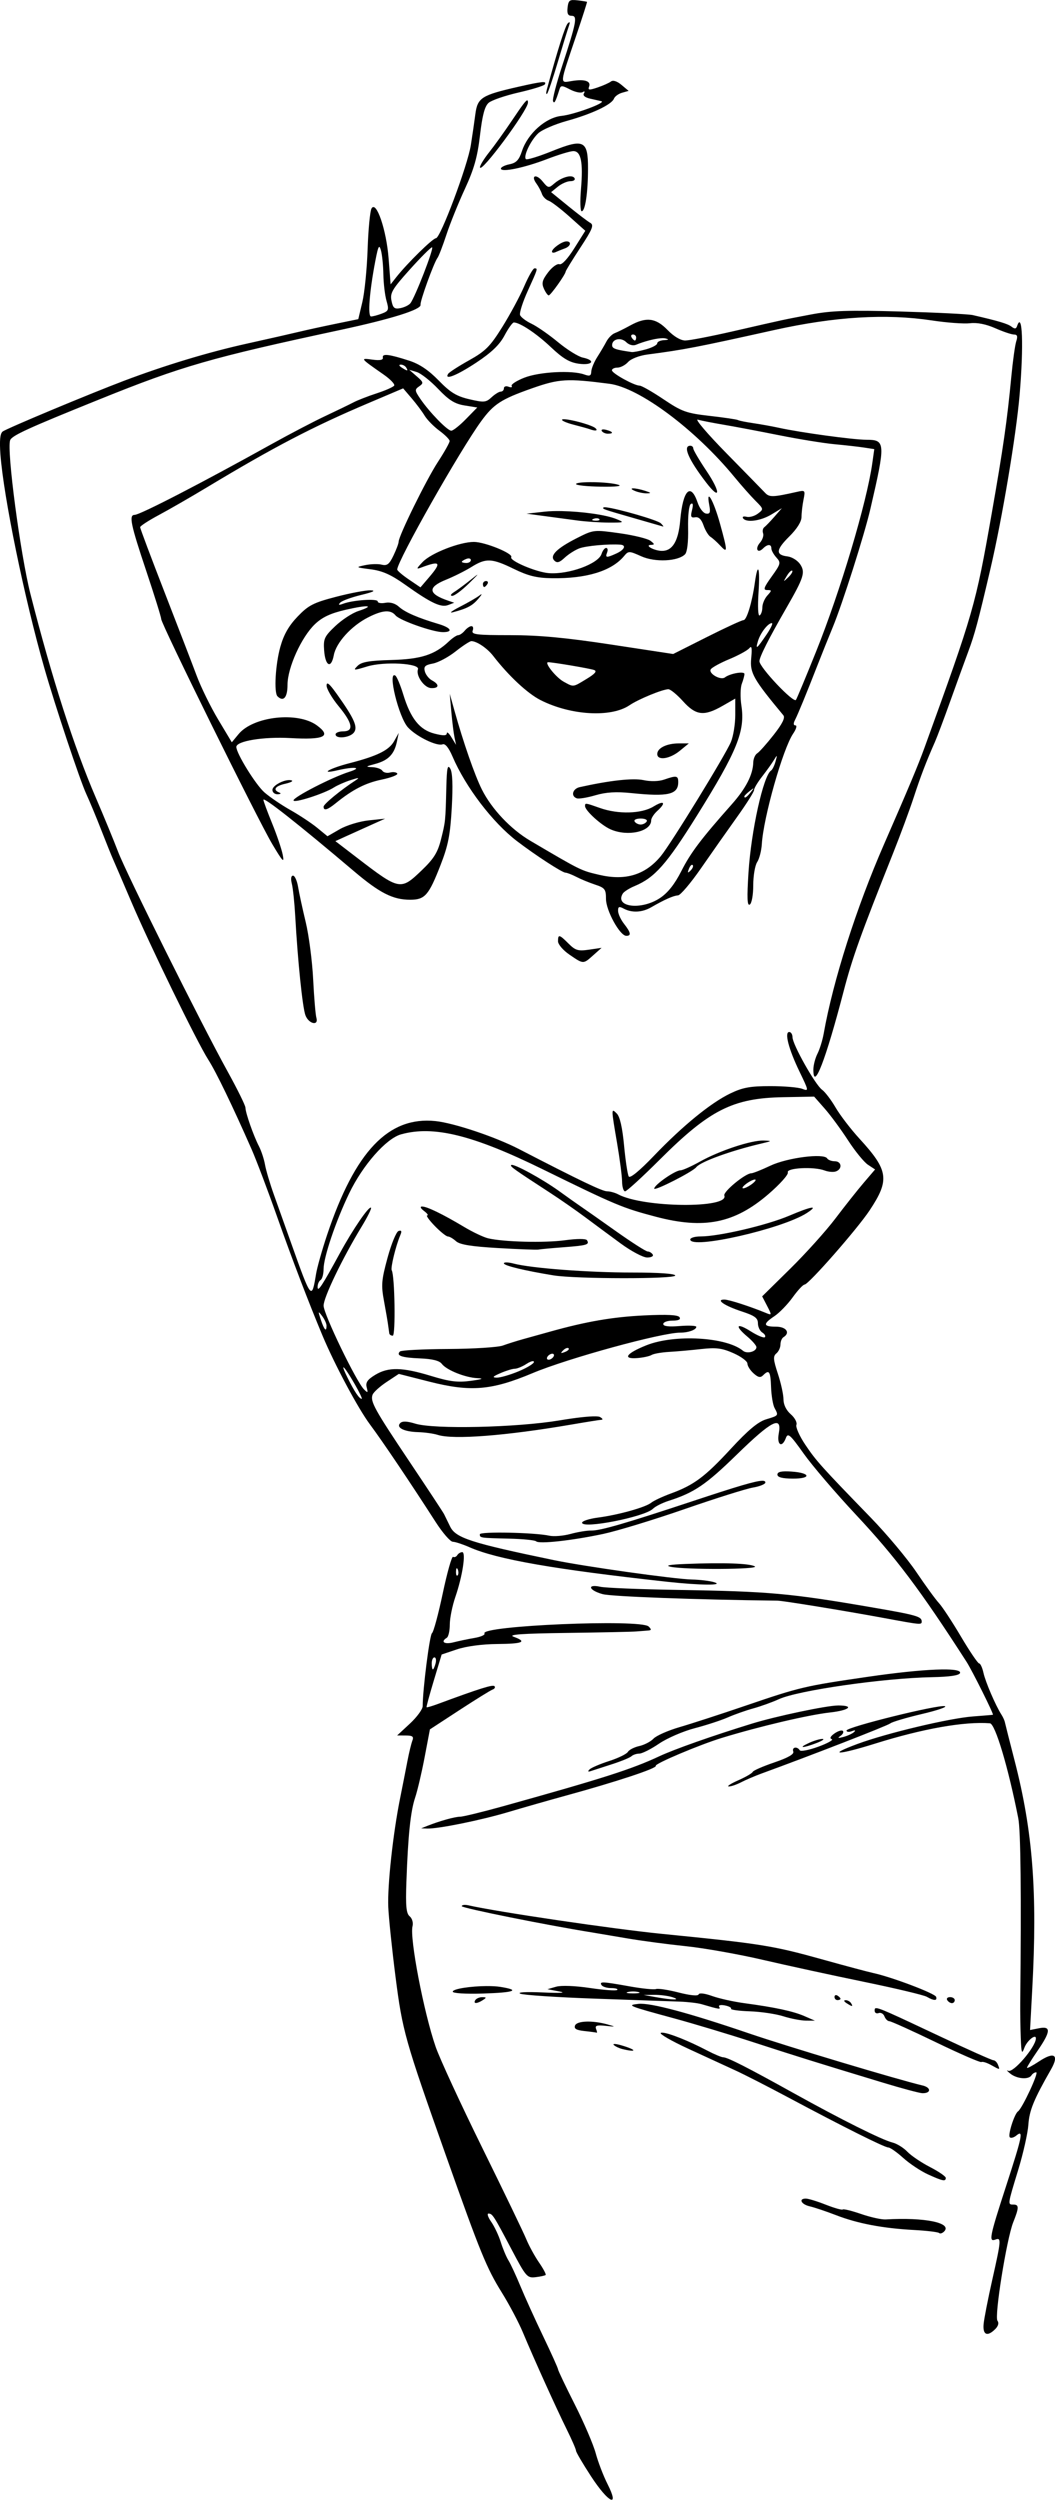<?xml version="1.0" encoding="UTF-8" standalone="no"?>
<!-- Created with Inkscape (http://www.inkscape.org/) -->

<svg
   width="59.43mm"
   height="140.791mm"
   viewBox="0 0 59.43 140.791"
   version="1.1"
   id="svg3245"
   inkscape:version="1.2 (dc2aedaf03, 2022-05-15)"
   sodipodi:docname="Woman in mask.svg"
   xmlns:inkscape="http://www.inkscape.org/namespaces/inkscape"
   xmlns:sodipodi="http://sodipodi.sourceforge.net/DTD/sodipodi-0.dtd"
   xmlns="http://www.w3.org/2000/svg"
   xmlns:svg="http://www.w3.org/2000/svg"
   xmlns:rdf="http://www.w3.org/1999/02/22-rdf-syntax-ns#"
   xmlns:cc="http://creativecommons.org/ns#"
   xmlns:dc="http://purl.org/dc/elements/1.1/">
  <title
     id="title3277">Woman in mask</title>
  <sodipodi:namedview
     id="namedview3247"
     pagecolor="#ffffff"
     bordercolor="#666666"
     borderopacity="1.0"
     inkscape:showpageshadow="2"
     inkscape:pageopacity="0.0"
     inkscape:pagecheckerboard="0"
     inkscape:deskcolor="#d1d1d1"
     inkscape:document-units="mm"
     showgrid="false"
     inkscape:zoom="0.71624579"
     inkscape:cx="647.82231"
     inkscape:cy="236.65061"
     inkscape:window-width="1920"
     inkscape:window-height="991"
     inkscape:window-x="-9"
     inkscape:window-y="-9"
     inkscape:window-maximized="1"
     inkscape:current-layer="layer1" />
  <defs
     id="defs3242" />
  <g
     inkscape:label="Lager 1"
     inkscape:groupmode="layer"
     id="layer1"
     transform="translate(66.384,-145.016)">
    <path
       id="path3231"
       style="fill:#000000;stroke-width:0.169"
       d="m -34.119,145.017 c -0.21,0.011 -0.257,0.116 -0.292,0.423 -0.039,0.341 0.021,0.466 0.225,0.466 0.345,0 0.278,0.352 -0.536,2.838 -0.32,0.976 -0.549,1.86 -0.509,1.966 0.067,0.177 0.143,0.04 0.363,-0.661 0.073,-0.233 0.135,-0.232 0.597,0.007 0.284,0.147 0.602,0.214 0.706,0.149 0.115,-0.071 0.144,-0.042 0.073,0.073 -0.073,0.117 0.064,0.23 0.355,0.295 0.26,0.058 0.543,0.121 0.628,0.142 0.313,0.074 -1.537,0.757 -2.242,0.828 -0.887,0.089 -1.903,0.991 -2.229,1.979 -0.167,0.506 -0.322,0.67 -0.701,0.746 -0.268,0.053 -0.486,0.164 -0.486,0.244 0,0.229 1.321,-0.044 2.602,-0.537 0.64,-0.246 1.305,-0.448 1.478,-0.448 0.434,0 0.559,0.624 0.431,2.136 -0.058,0.688 -0.041,1.251 0.039,1.251 0.2,0 0.355,-1.046 0.357,-2.407 0.003,-1.59 -0.236,-1.702 -2.051,-0.971 -0.741,0.299 -1.393,0.497 -1.448,0.442 -0.158,-0.158 0.27,-1.056 0.692,-1.453 0.21,-0.197 0.936,-0.512 1.613,-0.699 1.409,-0.39 2.527,-0.918 2.655,-1.253 0.048,-0.126 0.255,-0.277 0.458,-0.334 l 0.369,-0.104 -0.403,-0.338 c -0.249,-0.209 -0.476,-0.282 -0.593,-0.191 -0.104,0.081 -0.445,0.233 -0.757,0.338 -0.47,0.159 -0.552,0.151 -0.476,-0.046 0.121,-0.316 -0.245,-0.438 -0.968,-0.32 -0.698,0.113 -0.714,0.278 0.246,-2.562 0.348,-1.028 0.621,-1.882 0.606,-1.896 -0.014,-0.014 -0.254,-0.052 -0.534,-0.085 -0.111,-0.013 -0.199,-0.019 -0.269,-0.015 z m -0.209,1.257 c -0.017,0.008 -0.041,0.026 -0.071,0.055 -0.144,0.139 -0.572,1.491 -1.179,3.725 -0.051,0.186 -0.046,0.296 0.011,0.243 0.057,-0.053 0.328,-0.853 0.603,-1.778 0.275,-0.925 0.554,-1.834 0.621,-2.021 0.041,-0.116 0.058,-0.187 0.049,-0.215 -0.004,-0.014 -0.015,-0.017 -0.033,-0.009 z m -1.556,3.373 c -0.218,0.02 -0.622,0.102 -1.303,0.257 -2.075,0.472 -2.298,0.614 -2.42,1.545 -0.058,0.444 -0.172,1.226 -0.253,1.738 -0.182,1.157 -1.713,5.241 -1.966,5.246 -0.184,0.004 -1.613,1.406 -2.232,2.19 l -0.322,0.409 -0.112,-1.453 c -0.124,-1.619 -0.698,-3.296 -0.964,-2.82 -0.083,0.148 -0.181,1.177 -0.219,2.286 -0.037,1.109 -0.171,2.451 -0.297,2.981 l -0.229,0.965 -1.276,0.262 c -0.702,0.144 -1.619,0.344 -2.038,0.445 -0.419,0.101 -1.752,0.404 -2.963,0.672 -2.171,0.48 -4.624,1.223 -6.943,2.101 -1.963,0.744 -6.589,2.678 -6.813,2.849 -0.144,0.11 -0.183,0.507 -0.126,1.284 0.176,2.394 1.351,8.115 2.476,12.047 0.609,2.13 2.001,6.306 2.36,7.082 0.186,0.402 0.567,1.317 0.845,2.032 0.279,0.715 0.576,1.452 0.66,1.639 0.084,0.186 0.543,1.253 1.019,2.371 1.051,2.469 3.71,7.925 4.35,8.926 0.439,0.686 1.354,2.578 2.439,5.044 0.266,0.605 0.915,2.32 1.441,3.81 0.842,2.384 1.766,4.802 2.555,6.689 0.684,1.633 1.997,4.09 2.67,4.995 0.732,0.984 2.251,3.241 3.706,5.504 0.389,0.605 0.822,1.103 0.962,1.106 0.14,0.003 0.558,0.14 0.93,0.304 1.55,0.687 4.793,1.253 11.178,1.953 1.798,0.197 3.206,0.21 2.625,0.024 -0.233,-0.075 -0.804,-0.145 -1.27,-0.155 -0.982,-0.022 -6.054,-0.735 -7.79,-1.096 -4.654,-0.966 -5.513,-1.244 -5.824,-1.888 -0.133,-0.276 -0.287,-0.59 -0.342,-0.699 -0.055,-0.108 -0.919,-1.42 -1.921,-2.916 -2.007,-2.996 -2.249,-3.434 -2.104,-3.812 0.054,-0.141 0.409,-0.462 0.788,-0.713 l 0.689,-0.456 1.732,0.44 c 2.311,0.586 3.493,0.488 5.797,-0.481 1.988,-0.836 7.288,-2.289 8.326,-2.283 0.45,0.003 0.903,-0.161 0.903,-0.326 0,-0.068 -0.419,-0.088 -0.931,-0.046 -0.622,0.052 -0.931,0.015 -0.931,-0.113 0,-0.105 0.233,-0.191 0.518,-0.191 0.343,0 0.478,-0.065 0.399,-0.192 -0.082,-0.133 -0.692,-0.164 -2,-0.101 -1.759,0.085 -3.245,0.341 -5.267,0.906 -0.466,0.13 -1.152,0.321 -1.524,0.424 -0.373,0.103 -0.896,0.268 -1.163,0.366 -0.267,0.098 -1.652,0.186 -3.078,0.194 -1.426,0.008 -2.648,0.071 -2.717,0.14 -0.234,0.234 0.095,0.348 1.127,0.39 0.697,0.028 1.094,0.127 1.229,0.306 0.267,0.354 1.326,0.778 2.015,0.808 0.382,0.016 0.265,0.063 -0.376,0.149 -0.75,0.101 -1.189,0.046 -2.253,-0.278 -1.617,-0.493 -2.401,-0.507 -3.141,-0.055 -0.437,0.266 -0.546,0.429 -0.474,0.704 0.082,0.312 0.063,0.327 -0.15,0.114 -0.441,-0.441 -2.279,-4.246 -2.279,-4.718 0,-0.468 1.058,-2.665 2.148,-4.459 0.329,-0.541 0.564,-1.017 0.523,-1.058 -0.111,-0.111 -1.016,1.207 -1.747,2.549 -1.016,1.864 -1.261,2.236 -1.262,1.915 -3.5e-4,-0.157 0.075,-0.333 0.168,-0.391 0.093,-0.058 0.169,-0.335 0.169,-0.615 0,-0.664 0.686,-2.697 1.44,-4.263 0.768,-1.596 2.086,-3.094 2.929,-3.328 1.827,-0.507 4.035,0.037 7.969,1.966 4.125,2.023 4.493,2.178 6.373,2.674 2.723,0.719 4.435,0.376 6.349,-1.272 0.645,-0.555 1.137,-1.105 1.092,-1.222 -0.099,-0.257 1.466,-0.34 2.071,-0.11 0.215,0.082 0.505,0.105 0.646,0.051 0.369,-0.142 0.315,-0.57 -0.073,-0.57 -0.181,0 -0.374,-0.073 -0.429,-0.162 -0.187,-0.303 -2.243,-0.039 -3.194,0.41 -0.499,0.236 -0.983,0.429 -1.077,0.429 -0.336,0 -1.601,1.043 -1.521,1.253 0.284,0.74 -4.57,0.688 -5.975,-0.064 -0.178,-0.095 -0.461,-0.173 -0.63,-0.173 -0.27,-5.8e-4 -1.527,-0.604 -4.964,-2.38 -1.328,-0.686 -3.658,-1.467 -4.703,-1.576 -2.647,-0.275 -4.53,1.702 -6.106,6.412 -0.28,0.838 -0.56,1.829 -0.621,2.201 -0.243,1.483 -0.267,1.454 -1.386,-1.693 -0.331,-0.931 -0.779,-2.188 -0.995,-2.794 -0.216,-0.605 -0.439,-1.358 -0.494,-1.671 -0.055,-0.314 -0.209,-0.78 -0.342,-1.038 -0.307,-0.594 -0.757,-1.879 -0.76,-2.171 -0.001,-0.123 -0.452,-1.037 -1.001,-2.032 -1.523,-2.759 -5.706,-11.15 -6.177,-12.392 -0.23,-0.605 -0.795,-1.977 -1.256,-3.048 -1.226,-2.849 -2.468,-6.719 -3.672,-11.438 -0.571,-2.238 -1.35,-8.124 -1.15,-8.68 0.095,-0.264 0.985,-0.671 5.063,-2.316 4.612,-1.861 6.257,-2.334 13.524,-3.894 2.899,-0.622 4.596,-1.155 4.533,-1.424 -0.042,-0.18 0.749,-2.366 0.957,-2.643 0.07,-0.093 0.296,-0.681 0.502,-1.307 0.206,-0.626 0.674,-1.785 1.04,-2.576 0.515,-1.116 0.706,-1.792 0.849,-3.011 0.134,-1.145 0.267,-1.644 0.49,-1.836 0.169,-0.145 0.93,-0.406 1.691,-0.58 0.761,-0.174 1.424,-0.379 1.471,-0.456 0.061,-0.099 0.029,-0.143 -0.19,-0.124 z m -0.792,1.024 c -0.072,-0.026 -0.289,0.269 -0.86,1.119 -0.422,0.629 -1.004,1.439 -1.292,1.801 -0.288,0.362 -0.522,0.743 -0.518,0.846 0.015,0.414 2.703,-3.209 2.703,-3.643 0,-0.071 -0.008,-0.115 -0.032,-0.124 z m 2.475,4.279 c -0.245,-0.027 -0.661,0.137 -0.977,0.415 -0.291,0.256 -0.335,0.247 -0.639,-0.129 -0.362,-0.448 -0.684,-0.339 -0.35,0.118 0.116,0.159 0.255,0.419 0.309,0.579 0.054,0.16 0.223,0.333 0.376,0.386 0.153,0.052 0.681,0.455 1.174,0.895 l 0.895,0.8 -0.619,0.984 c -0.377,0.599 -0.705,0.951 -0.84,0.899 -0.122,-0.047 -0.407,0.158 -0.634,0.455 -0.332,0.436 -0.378,0.614 -0.24,0.921 0.094,0.21 0.216,0.38 0.272,0.38 0.107,-0.001 0.942,-1.174 0.955,-1.341 0.004,-0.053 0.377,-0.66 0.827,-1.348 0.686,-1.047 0.777,-1.274 0.559,-1.396 -0.143,-0.08 -0.698,-0.502 -1.233,-0.938 l -0.973,-0.792 0.382,-0.31 c 0.21,-0.17 0.53,-0.309 0.712,-0.309 0.185,0 0.282,-0.077 0.221,-0.176 -0.033,-0.054 -0.096,-0.085 -0.178,-0.093 z m -0.284,3.662 c -0.251,0.006 -0.804,0.403 -0.805,0.577 0,0.067 0.095,0.079 0.212,0.024 0.116,-0.054 0.345,-0.146 0.508,-0.204 0.34,-0.12 0.401,-0.406 0.085,-0.398 z m -10.558,0.324 c 0.017,-0.019 0.032,-0.017 0.049,0.004 0.022,0.027 0.044,0.087 0.069,0.175 0.066,0.233 0.128,0.843 0.137,1.356 0.009,0.513 0.089,1.183 0.177,1.489 0.145,0.507 0.122,0.572 -0.265,0.719 -0.234,0.089 -0.506,0.161 -0.605,0.161 -0.199,0 -0.091,-1.405 0.241,-3.133 0.091,-0.476 0.148,-0.715 0.198,-0.771 z m 2.996,0.009 c 0.138,0 -0.962,2.838 -1.223,3.156 -0.087,0.106 -0.339,0.227 -0.56,0.27 -0.335,0.064 -0.419,-0.006 -0.501,-0.419 -0.087,-0.434 0.042,-0.653 1.028,-1.751 0.62,-0.69 1.186,-1.256 1.256,-1.256 z m 5.77,1.185 c -0.078,0 -0.338,0.456 -0.579,1.013 -0.24,0.557 -0.795,1.587 -1.232,2.288 -0.685,1.099 -0.945,1.36 -1.875,1.88 -0.594,0.332 -1.123,0.674 -1.176,0.76 -0.236,0.382 0.494,0.09 1.592,-0.637 0.855,-0.567 1.306,-1 1.584,-1.524 0.214,-0.403 0.449,-0.732 0.524,-0.732 0.341,0 1.277,0.623 2.088,1.391 0.677,0.64 1.052,0.862 1.576,0.933 0.776,0.104 0.965,-0.19 0.222,-0.346 -0.256,-0.054 -0.884,-0.445 -1.396,-0.869 -0.512,-0.424 -1.183,-0.89 -1.492,-1.037 -0.309,-0.146 -0.599,-0.366 -0.646,-0.488 -0.047,-0.122 0.148,-0.736 0.434,-1.365 0.577,-1.272 0.575,-1.267 0.377,-1.267 z m 18.748,2.392 c -0.524,-0.005 -0.956,-0.002 -1.332,0.01 -0.751,0.025 -1.278,0.089 -1.866,0.201 -1.627,0.31 -1.362,0.253 -4.372,0.943 -1.241,0.284 -2.447,0.517 -2.681,0.517 -0.264,0 -0.645,-0.225 -1.001,-0.593 -0.665,-0.685 -1.2,-0.749 -2.105,-0.251 -0.326,0.179 -0.717,0.373 -0.868,0.43 -0.152,0.057 -0.362,0.269 -0.468,0.47 -0.105,0.202 -0.338,0.595 -0.516,0.874 -0.178,0.279 -0.33,0.647 -0.337,0.816 -0.01,0.246 -0.089,0.28 -0.393,0.169 -0.691,-0.251 -2.543,-0.152 -3.383,0.181 -0.44,0.174 -0.761,0.382 -0.711,0.463 0.05,0.08 -0.028,0.1 -0.173,0.045 -0.145,-0.056 -0.263,-0.016 -0.263,0.087 0,0.103 -0.079,0.188 -0.176,0.188 -0.097,0 -0.331,0.144 -0.52,0.32 -0.313,0.292 -0.425,0.302 -1.249,0.11 -0.726,-0.169 -1.068,-0.377 -1.73,-1.057 -0.569,-0.584 -1.085,-0.931 -1.665,-1.117 -1.14,-0.367 -1.525,-0.412 -1.479,-0.173 0.026,0.137 -0.16,0.174 -0.593,0.115 -0.702,-0.095 -0.698,-0.09 0.635,0.84 0.377,0.263 0.646,0.543 0.597,0.622 -0.049,0.079 -0.488,0.274 -0.976,0.433 -0.488,0.159 -1.078,0.388 -1.311,0.51 -0.233,0.122 -0.957,0.472 -1.609,0.779 -0.652,0.307 -2.023,1.025 -3.048,1.595 -3.896,2.167 -7.377,3.965 -7.677,3.965 -0.335,0 -0.227,0.528 0.649,3.144 0.465,1.391 0.846,2.615 0.846,2.72 0.001,0.285 5.441,11.306 6.257,12.678 0.596,1.002 0.688,1.095 0.59,0.602 -0.063,-0.321 -0.334,-1.122 -0.602,-1.778 -0.268,-0.657 -0.487,-1.25 -0.487,-1.318 -8.7e-4,-0.186 1.964,1.363 5.107,4.026 1.447,1.226 2.189,1.602 3.158,1.602 0.834,0 1.047,-0.243 1.712,-1.948 0.433,-1.11 0.547,-1.693 0.634,-3.231 0.07,-1.255 0.043,-1.984 -0.083,-2.201 -0.151,-0.261 -0.195,-0.058 -0.223,1.03 -0.049,1.957 -0.048,1.945 -0.302,2.954 -0.185,0.736 -0.403,1.086 -1.08,1.735 -1.198,1.149 -1.249,1.139 -3.657,-0.71 l -1.212,-0.93 0.64,-0.291 c 0.352,-0.16 0.982,-0.445 1.401,-0.633 l 0.762,-0.342 -0.931,0.098 c -0.512,0.054 -1.243,0.277 -1.624,0.496 l -0.692,0.398 -0.578,-0.475 c -0.318,-0.261 -0.997,-0.711 -1.509,-1 -0.512,-0.289 -1.173,-0.738 -1.468,-0.998 -0.494,-0.435 -1.58,-2.193 -1.58,-2.558 0,-0.334 1.538,-0.585 3.049,-0.499 1.902,0.108 2.329,-0.094 1.494,-0.711 -1.076,-0.795 -3.588,-0.518 -4.417,0.488 l -0.381,0.461 -0.768,-1.282 c -0.422,-0.705 -0.968,-1.816 -1.211,-2.468 -0.244,-0.652 -1.06,-2.772 -1.814,-4.713 -0.754,-1.94 -1.371,-3.584 -1.371,-3.651 0,-0.067 0.476,-0.377 1.058,-0.688 0.582,-0.311 1.804,-1.015 2.716,-1.564 3.74,-2.253 5.95,-3.406 9.055,-4.724 l 1.987,-0.844 0.476,0.557 c 0.262,0.306 0.592,0.747 0.733,0.98 0.141,0.233 0.515,0.614 0.831,0.847 0.316,0.233 0.576,0.494 0.579,0.581 0.003,0.087 -0.296,0.62 -0.665,1.185 -0.657,1.009 -2.209,4.164 -2.209,4.491 0,0.091 -0.13,0.44 -0.29,0.774 -0.234,0.491 -0.361,0.59 -0.661,0.515 -0.204,-0.051 -0.626,-0.039 -0.938,0.027 -0.549,0.116 -0.539,0.124 0.316,0.234 0.664,0.086 1.147,0.302 1.947,0.871 1.454,1.034 2.011,1.297 2.419,1.141 l 0.339,-0.129 -0.339,-0.115 c -1.136,-0.386 -1.177,-0.756 -0.13,-1.179 0.444,-0.179 1.091,-0.503 1.439,-0.72 0.822,-0.512 1.147,-0.496 2.396,0.112 0.805,0.392 1.283,0.509 2.137,0.521 1.95,0.029 3.363,-0.405 4.065,-1.248 0.246,-0.295 0.281,-0.295 0.974,0.015 0.772,0.346 2.06,0.287 2.459,-0.113 0.124,-0.124 0.19,-0.683 0.174,-1.463 -0.015,-0.739 0.049,-1.309 0.155,-1.375 0.12,-0.074 0.142,0.041 0.066,0.346 -0.094,0.374 -0.062,0.448 0.179,0.406 0.197,-0.034 0.351,0.116 0.469,0.457 0.096,0.279 0.273,0.569 0.392,0.644 0.119,0.075 0.368,0.299 0.552,0.498 0.42,0.451 0.419,0.337 -0.013,-1.23 -0.362,-1.313 -0.799,-2.077 -0.611,-1.071 0.081,0.432 0.046,0.526 -0.179,0.493 -0.153,-0.022 -0.365,-0.296 -0.47,-0.609 -0.394,-1.169 -0.835,-0.722 -0.985,0.996 -0.102,1.165 -0.434,1.719 -1.029,1.715 -0.438,-0.003 -1.018,-0.326 -0.609,-0.339 0.207,-0.007 0.2,-0.049 -0.039,-0.23 -0.161,-0.122 -0.947,-0.314 -1.746,-0.426 -1.44,-0.201 -1.461,-0.199 -2.385,0.269 -1.145,0.58 -1.561,0.993 -1.281,1.273 0.15,0.15 0.288,0.111 0.58,-0.162 0.211,-0.197 0.582,-0.434 0.824,-0.526 0.379,-0.143 1.637,-0.258 2.311,-0.21 0.354,0.025 0.237,0.288 -0.22,0.496 -0.563,0.257 -0.641,0.248 -0.523,-0.057 0.054,-0.14 0.029,-0.254 -0.055,-0.254 -0.084,0 -0.2,0.151 -0.259,0.336 -0.177,0.559 -1.841,1.167 -2.964,1.084 -0.71,-0.052 -2.245,-0.704 -2.123,-0.902 0.124,-0.201 -1.484,-0.857 -2.103,-0.857 -0.8,0 -2.406,0.627 -2.883,1.125 -0.366,0.383 -0.378,0.428 -0.087,0.318 1.083,-0.406 1.168,-0.297 0.438,0.556 l -0.479,0.56 -0.657,-0.446 c -0.361,-0.245 -0.655,-0.497 -0.653,-0.56 0.017,-0.506 3.541,-6.726 4.738,-8.363 0.699,-0.956 1.123,-1.23 2.844,-1.837 1.539,-0.543 1.981,-0.569 4.37,-0.26 1.686,0.218 4.833,2.563 7.042,5.249 0.391,0.475 0.924,1.077 1.185,1.338 0.468,0.468 0.47,0.477 0.136,0.728 -0.186,0.139 -0.472,0.219 -0.635,0.177 -0.163,-0.042 -0.254,-0.008 -0.202,0.076 0.166,0.269 0.987,0.164 1.599,-0.205 l 0.593,-0.358 -0.423,0.484 c -0.233,0.266 -0.49,0.533 -0.571,0.593 -0.081,0.06 -0.11,0.213 -0.065,0.34 0.046,0.127 -0.033,0.365 -0.176,0.529 -0.294,0.337 -0.138,0.634 0.171,0.326 0.256,-0.256 0.471,-0.257 0.471,-0.002 0,0.109 0.127,0.338 0.282,0.51 0.265,0.293 0.249,0.356 -0.265,1.072 -0.445,0.62 -0.492,0.761 -0.255,0.761 0.271,0 0.271,0.021 0.01,0.31 -0.154,0.17 -0.28,0.47 -0.28,0.667 0,0.197 -0.069,0.401 -0.153,0.453 -0.089,0.055 -0.115,-0.486 -0.062,-1.302 0.093,-1.418 -0.038,-1.759 -0.208,-0.541 -0.154,1.105 -0.457,2.107 -0.638,2.107 -0.094,0 -1.024,0.429 -2.067,0.954 l -1.895,0.954 -3.486,-0.531 c -2.559,-0.39 -4.074,-0.531 -5.696,-0.531 -1.895,0 -2.196,-0.036 -2.113,-0.254 0.054,-0.14 0.022,-0.254 -0.069,-0.254 -0.092,0 -0.261,0.114 -0.377,0.254 -0.116,0.14 -0.281,0.254 -0.367,0.254 -0.086,0 -0.324,0.159 -0.529,0.353 -0.797,0.754 -1.56,1 -3.243,1.046 -1.244,0.034 -1.677,0.11 -1.898,0.33 -0.268,0.268 -0.234,0.27 0.547,0.033 0.954,-0.29 2.977,-0.176 2.854,0.16 -0.129,0.353 0.348,1.04 0.735,1.059 0.459,0.023 0.489,-0.201 0.058,-0.431 -0.175,-0.093 -0.357,-0.323 -0.406,-0.51 -0.072,-0.275 0.014,-0.359 0.455,-0.441 0.299,-0.056 0.874,-0.363 1.277,-0.682 0.403,-0.319 0.803,-0.58 0.889,-0.58 0.305,0 0.894,0.399 1.229,0.831 0.871,1.126 1.933,2.117 2.669,2.49 1.702,0.863 3.97,0.994 5.01,0.29 0.508,-0.344 1.864,-0.902 2.191,-0.902 0.117,-7e-5 0.488,0.304 0.824,0.677 0.726,0.804 1.181,0.858 2.223,0.262 l 0.72,-0.412 v 0.927 c 0,0.51 -0.11,1.191 -0.245,1.515 -0.309,0.74 -3.385,5.748 -3.948,6.429 -0.879,1.062 -1.993,1.401 -3.469,1.055 -1.046,-0.246 -1.012,-0.229 -3.887,-1.921 -1.095,-0.645 -2.177,-1.789 -2.725,-2.886 -0.405,-0.809 -1.043,-2.646 -1.55,-4.46 l -0.26,-0.931 0.089,1.009 c 0.049,0.555 0.129,1.202 0.178,1.439 l 0.089,0.43 -0.258,-0.423 c -0.142,-0.233 -0.261,-0.336 -0.264,-0.229 -0.004,0.142 -0.189,0.147 -0.692,0.019 -0.837,-0.212 -1.347,-0.852 -1.759,-2.202 -0.163,-0.535 -0.365,-1.016 -0.45,-1.068 -0.451,-0.279 0.194,2.354 0.715,2.921 0.471,0.512 1.626,1.075 1.95,0.951 0.146,-0.056 0.344,0.189 0.559,0.689 0.738,1.722 2.255,3.711 3.63,4.763 1.032,0.789 2.542,1.771 2.729,1.776 0.093,0.002 0.371,0.11 0.619,0.239 0.247,0.129 0.723,0.325 1.058,0.436 0.548,0.181 0.609,0.262 0.609,0.805 0,0.655 0.782,2.078 1.143,2.078 0.294,4.3e-4 0.259,-0.183 -0.127,-0.677 -0.182,-0.233 -0.333,-0.559 -0.335,-0.726 -0.003,-0.247 0.056,-0.27 0.323,-0.127 0.454,0.243 1.034,0.215 1.535,-0.074 0.763,-0.44 1.266,-0.663 1.516,-0.673 0.136,-0.005 0.721,-0.695 1.301,-1.533 0.58,-0.838 1.491,-2.133 2.024,-2.878 0.534,-0.745 0.966,-1.431 0.962,-1.524 -0.004,-0.093 0.2,-0.436 0.455,-0.762 0.254,-0.326 0.554,-0.745 0.666,-0.931 0.187,-0.311 0.195,-0.304 0.088,0.085 -0.064,0.233 -0.177,0.463 -0.252,0.511 -0.433,0.281 -1.124,3.402 -1.272,5.746 -0.091,1.434 -0.072,1.892 0.073,1.802 0.11,-0.068 0.195,-0.541 0.195,-1.089 0,-0.533 0.1,-1.119 0.221,-1.302 0.122,-0.184 0.239,-0.639 0.262,-1.011 0.092,-1.511 1.187,-5.371 1.764,-6.223 0.174,-0.256 0.234,-0.466 0.133,-0.466 -0.118,0 -0.129,-0.104 -0.031,-0.297 0.172,-0.336 0.64,-1.476 1.27,-3.09 0.236,-0.605 0.626,-1.576 0.866,-2.156 0.542,-1.311 1.777,-5.195 2.114,-6.649 0.863,-3.726 0.853,-3.895 -0.223,-3.895 -0.741,0 -3.705,-0.405 -4.937,-0.675 -0.373,-0.082 -1.018,-0.198 -1.436,-0.259 -0.417,-0.061 -0.807,-0.14 -0.866,-0.176 -0.059,-0.036 -0.768,-0.141 -1.576,-0.233 -1.33,-0.151 -1.576,-0.239 -2.614,-0.936 -0.63,-0.423 -1.235,-0.769 -1.344,-0.769 -0.308,0 -1.563,-0.694 -1.563,-0.864 0,-0.084 0.141,-0.152 0.313,-0.152 0.172,0 0.441,-0.142 0.598,-0.316 0.163,-0.18 0.63,-0.361 1.085,-0.421 2.073,-0.271 2.752,-0.402 7.149,-1.379 3.409,-0.757 6.287,-0.932 8.89,-0.539 0.838,0.127 1.801,0.197 2.14,0.156 0.397,-0.048 0.901,0.052 1.419,0.281 0.441,0.195 0.916,0.355 1.055,0.355 0.186,0 0.219,0.1 0.127,0.381 -0.069,0.21 -0.194,1.105 -0.278,1.99 -0.234,2.466 -0.457,4.02 -1.104,7.704 -0.915,5.203 -1.011,5.537 -3.792,13.208 -0.352,0.972 -0.911,2.304 -2.272,5.419 -1.563,3.579 -2.873,7.687 -3.401,10.668 -0.066,0.373 -0.224,0.883 -0.351,1.134 -0.127,0.251 -0.231,0.652 -0.231,0.889 l -5.16e-4,-5.1e-4 c 0,1.268 0.691,-0.514 1.702,-4.394 0.496,-1.903 0.949,-3.167 2.791,-7.79 0.408,-1.024 0.929,-2.434 1.158,-3.133 0.395,-1.207 0.696,-1.994 1.199,-3.133 0.123,-0.279 0.511,-1.308 0.86,-2.286 0.349,-0.978 0.806,-2.235 1.014,-2.794 0.368,-0.989 0.553,-1.677 1.249,-4.657 0.668,-2.859 1.454,-7.546 1.647,-9.822 0.235,-2.767 0.158,-4.761 -0.147,-3.852 -0.053,0.156 -0.134,0.163 -0.31,0.026 -0.212,-0.164 -0.733,-0.32 -2.186,-0.653 -0.233,-0.053 -2.062,-0.144 -4.064,-0.201 -0.743,-0.021 -1.359,-0.035 -1.883,-0.04 z m -13.198,1.333 c 0.099,0 0.179,0.076 0.179,0.17 0,0.093 -0.033,0.17 -0.074,0.17 -0.041,0 -0.122,-0.076 -0.179,-0.17 -0.058,-0.093 -0.024,-0.17 0.074,-0.17 z m 1.556,0.213 c 0.119,-0.01 0.218,-0.007 0.284,0.01 0.204,0.054 0.177,0.082 -0.094,0.096 -0.21,0.011 -0.381,0.092 -0.381,0.181 0,0.089 -0.286,0.24 -0.635,0.337 -0.349,0.097 -0.711,0.165 -0.804,0.152 -0.926,-0.134 -1.101,-0.195 -1.101,-0.39 0,-0.352 0.505,-0.457 0.796,-0.166 0.15,0.15 0.381,0.215 0.538,0.15 0.485,-0.199 1.038,-0.341 1.397,-0.371 z m -14.637,1.483 c 0.111,-0.001 0.249,0.074 0.306,0.167 0.13,0.21 0.071,0.21 -0.254,0 -0.153,-0.099 -0.173,-0.165 -0.052,-0.167 z m 0.476,0.291 0.423,0.127 c 0.233,0.07 0.775,0.497 1.204,0.948 0.61,0.641 0.937,0.846 1.493,0.935 l 0.713,0.114 -0.639,0.654 c -0.351,0.36 -0.722,0.654 -0.824,0.654 -0.216,0 -1.23,-1.042 -1.739,-1.787 -0.326,-0.478 -0.331,-0.531 -0.069,-0.713 0.258,-0.179 0.246,-0.23 -0.14,-0.564 z m 8.718,2.784 c -0.053,-1.5e-4 -0.09,0.006 -0.104,0.021 -0.053,0.053 0.235,0.183 0.64,0.287 0.405,0.104 0.813,0.217 0.906,0.252 0.329,0.121 0.495,0.093 0.33,-0.055 -0.171,-0.154 -1.075,-0.414 -1.566,-0.485 -0.082,-0.012 -0.152,-0.018 -0.206,-0.019 z m 7.538,0.026 c 0.186,0.053 0.834,0.18 1.439,0.282 0.605,0.102 2.015,0.369 3.133,0.593 1.118,0.224 2.527,0.452 3.133,0.508 0.605,0.056 1.356,0.141 1.669,0.189 l 0.568,0.087 -0.112,0.794 c -0.316,2.234 -1.802,7.213 -3.169,10.614 -0.561,1.397 -1.07,2.619 -1.131,2.715 -0.13,0.206 -2.058,-1.834 -2.058,-2.178 0,-0.237 0.527,-1.279 1.513,-2.992 0.989,-1.719 1.082,-2.009 0.787,-2.46 -0.143,-0.218 -0.465,-0.42 -0.716,-0.45 -0.685,-0.081 -0.658,-0.374 0.101,-1.126 0.431,-0.427 0.686,-0.834 0.686,-1.095 0,-0.229 0.05,-0.665 0.111,-0.969 0.108,-0.54 0.099,-0.551 -0.381,-0.443 -1.34,0.301 -1.538,0.308 -1.775,0.058 -0.133,-0.14 -1.117,-1.147 -2.188,-2.239 -1.071,-1.091 -1.795,-1.941 -1.609,-1.889 z m -5.376,0.555 c -0.044,0.012 -0.059,0.04 -0.033,0.083 0.052,0.084 0.205,0.153 0.339,0.153 0.35,0 0.3,-0.115 -0.095,-0.219 -0.093,-0.024 -0.167,-0.029 -0.211,-0.018 z m 4.953,0.913 c -0.437,0 -0.102,0.777 0.896,2.075 0.807,1.05 0.823,0.548 0.02,-0.65 -0.411,-0.612 -0.747,-1.184 -0.747,-1.27 0,-0.086 -0.076,-0.156 -0.169,-0.156 z m -5.459,2.053 c -0.523,-0.008 -0.976,0.025 -0.976,0.106 1.3e-4,0.07 0.629,0.136 1.397,0.146 0.873,0.012 1.238,-0.029 0.973,-0.11 -0.279,-0.085 -0.872,-0.135 -1.395,-0.143 z m 2.244,0.348 c -0.13,0 -0.133,0.047 0.083,0.14 0.186,0.08 0.491,0.144 0.677,0.141 0.272,-0.004 0.256,-0.032 -0.084,-0.141 -0.289,-0.093 -0.546,-0.14 -0.675,-0.14 z m -1.507,1.07 c -0.091,-0.011 -0.15,-0.01 -0.165,0.005 -0.084,0.084 -0.052,0.095 1.839,0.639 0.792,0.228 1.474,0.424 1.516,0.436 0.042,0.012 -0.014,-0.069 -0.125,-0.18 -0.187,-0.187 -2.427,-0.825 -3.065,-0.9 z m -2.496,0.21 c -0.37,-0.008 -0.714,0.002 -0.994,0.033 l -1.016,0.113 1.016,0.135 c 0.559,0.074 1.397,0.186 1.863,0.25 0.466,0.063 1.259,0.115 1.762,0.117 0.877,0.002 0.895,-0.007 0.417,-0.202 -0.585,-0.239 -1.937,-0.422 -3.048,-0.445 z m 1.955,0.404 c 0.059,0.002 0.11,0.018 0.138,0.046 v 5.2e-4 c 0.056,0.056 -0.044,0.096 -0.223,0.089 -0.197,-0.008 -0.237,-0.048 -0.102,-0.102 0.061,-0.025 0.128,-0.035 0.187,-0.033 z m -7.172,2.268 c 0.046,0.012 0.074,0.042 0.074,0.087 v 5.1e-4 c 0,0.09 -0.114,0.164 -0.254,0.164 -0.14,0 -0.254,-0.03 -0.254,-0.067 0,-0.037 0.115,-0.11 0.254,-0.164 0.07,-0.027 0.133,-0.033 0.179,-0.021 z m 18.128,0.684 c 0.021,-0.009 0.038,-0.009 0.049,0.002 0.045,0.045 -0.056,0.212 -0.224,0.373 -0.292,0.279 -0.295,0.276 -0.081,-0.081 0.092,-0.154 0.193,-0.266 0.256,-0.294 z m -17.687,0.234 c 0.015,-0.03 -0.115,0.07 -0.382,0.284 -0.335,0.268 -0.754,0.578 -0.932,0.689 -0.186,0.117 -0.23,0.206 -0.104,0.212 0.12,0.005 0.539,-0.305 0.931,-0.689 0.312,-0.306 0.472,-0.466 0.486,-0.496 z m 0.491,0.349 c -0.099,0 -0.179,0.076 -0.179,0.169 0,0.093 0.033,0.169 0.074,0.169 0.041,0 0.122,-0.076 0.179,-0.169 0.058,-0.093 0.024,-0.169 -0.074,-0.169 z m -6.506,0.522 c -0.266,-0.008 -1.143,0.157 -1.947,0.367 -1.275,0.332 -1.553,0.475 -2.163,1.111 -0.496,0.516 -0.781,1.015 -0.974,1.705 -0.277,0.985 -0.368,2.579 -0.161,2.787 0.334,0.334 0.565,0.071 0.565,-0.645 0,-0.964 0.784,-2.694 1.549,-3.421 0.415,-0.394 0.881,-0.611 1.735,-0.808 1.272,-0.293 1.678,-0.248 0.696,0.076 -0.338,0.111 -0.919,0.493 -1.292,0.847 -0.613,0.583 -0.673,0.714 -0.625,1.367 0.065,0.891 0.397,1.054 0.545,0.268 0.132,-0.705 0.983,-1.644 1.929,-2.126 0.818,-0.417 1.27,-0.45 1.549,-0.114 0.235,0.284 2.101,0.943 2.668,0.943 0.597,0 0.465,-0.246 -0.244,-0.458 -1.176,-0.35 -1.889,-0.66 -2.231,-0.969 -0.215,-0.194 -0.498,-0.277 -0.769,-0.225 -0.236,0.045 -0.429,0.01 -0.429,-0.078 0,-0.172 -1.388,-0.08 -1.947,0.13 -0.245,0.092 -0.291,0.074 -0.166,-0.062 0.095,-0.104 0.629,-0.299 1.185,-0.434 0.672,-0.163 0.85,-0.25 0.528,-0.259 z m 6.247,0.239 c 0.01,-0.031 -0.028,-0.014 -0.116,0.054 -0.154,0.119 -0.65,0.405 -1.101,0.636 -0.451,0.231 -0.63,0.37 -0.397,0.309 0.809,-0.212 1.102,-0.368 1.439,-0.763 0.106,-0.125 0.165,-0.203 0.175,-0.235 z m 16.357,1.609 c 0.076,0 -0.055,0.284 -0.29,0.631 -0.563,0.829 -0.645,0.893 -0.494,0.385 0.137,-0.462 0.565,-1.016 0.784,-1.016 z m -1.19,1.349 c 0.064,-0.002 0.069,0.192 0.026,0.642 -0.078,0.815 0.118,1.162 1.812,3.201 0.113,0.136 -0.056,0.478 -0.545,1.101 -0.39,0.497 -0.806,0.964 -0.925,1.039 -0.119,0.074 -0.22,0.303 -0.225,0.508 -0.018,0.693 -0.411,1.462 -1.206,2.359 -1.74,1.961 -2.32,2.729 -2.847,3.769 -0.375,0.739 -0.76,1.224 -1.204,1.518 -1.053,0.697 -2.567,0.513 -2.093,-0.254 0.066,-0.107 0.368,-0.299 0.672,-0.425 1.129,-0.472 1.794,-1.224 3.504,-3.965 2.274,-3.645 2.724,-4.759 2.505,-6.199 -0.07,-0.458 -0.059,-1.008 0.023,-1.224 0.082,-0.216 0.149,-0.465 0.149,-0.554 0,-0.172 -0.815,-0.029 -1.101,0.193 -0.236,0.183 -0.944,-0.222 -0.796,-0.456 0.066,-0.104 0.539,-0.362 1.051,-0.575 0.512,-0.213 1.015,-0.488 1.118,-0.612 0.035,-0.042 0.063,-0.065 0.084,-0.066 z m -11.409,0.854 c 0.286,0.003 2.348,0.352 2.586,0.438 0.179,0.065 0.055,0.213 -0.423,0.502 -0.786,0.477 -0.719,0.469 -1.288,0.159 -0.438,-0.238 -1.126,-1.102 -0.875,-1.1 z m -12.452,1.204 c -0.022,0.013 -0.032,0.051 -0.032,0.112 0,0.187 0.305,0.708 0.677,1.159 0.793,0.96 0.876,1.419 0.254,1.419 -0.233,0 -0.424,0.076 -0.424,0.17 0,0.268 0.783,0.197 1.023,-0.093 0.251,-0.303 0.044,-0.778 -0.946,-2.17 -0.319,-0.448 -0.488,-0.635 -0.553,-0.596 z m 4.033,2.775 -0.26,0.466 c -0.286,0.512 -0.951,0.84 -2.518,1.243 -1.133,0.291 -1.729,0.644 -0.673,0.399 0.968,-0.225 1.441,-0.16 0.654,0.088 -0.959,0.303 -3.131,1.418 -3.131,1.607 0,0.176 1.732,-0.379 2.277,-0.729 0.191,-0.123 0.615,-0.309 0.941,-0.414 0.471,-0.151 0.528,-0.148 0.278,0.015 -0.838,0.544 -1.802,1.338 -1.802,1.482 0,0.247 0.212,0.188 0.677,-0.189 0.953,-0.773 1.677,-1.145 2.594,-1.336 0.532,-0.11 0.928,-0.265 0.88,-0.342 -0.048,-0.077 -0.231,-0.103 -0.407,-0.057 -0.176,0.046 -0.37,9.8e-4 -0.433,-0.1 -0.063,-0.101 -0.319,-0.192 -0.569,-0.202 -0.4,-0.015 -0.38,-0.037 0.165,-0.182 0.731,-0.195 1.071,-0.541 1.22,-1.239 z m 15.778,0.593 c -0.681,-0.001 -1.216,0.262 -1.216,0.598 0.001,0.384 0.702,0.284 1.27,-0.181 l 0.508,-0.417 z M -28.313,188.766 c -0.111,-0.02 -0.308,0.035 -0.652,0.155 -0.304,0.106 -0.759,0.118 -1.168,0.032 -0.593,-0.126 -1.888,0.016 -3.591,0.394 -0.408,0.09 -0.52,0.509 -0.169,0.631 0.116,0.041 0.589,-0.037 1.049,-0.172 0.603,-0.177 1.172,-0.211 2.032,-0.122 2.072,0.213 2.634,0.081 2.634,-0.62 0,-0.183 -0.025,-0.278 -0.135,-0.299 z m -21.78,0.184 c -0.052,1.3e-4 -0.108,0.007 -0.166,0.019 -0.35,0.071 -0.779,0.334 -0.779,0.536 0,0.142 0.134,0.251 0.297,0.244 0.177,-0.008 0.211,-0.048 0.084,-0.099 -0.374,-0.151 -0.226,-0.366 0.339,-0.492 0.303,-0.068 0.467,-0.152 0.364,-0.188 -0.04,-0.014 -0.087,-0.02 -0.139,-0.02 z m 26.148,0.474 c 0.009,0.009 -0.042,0.077 -0.148,0.211 -0.221,0.282 -0.36,0.372 -0.36,0.233 0,-0.035 0.133,-0.168 0.296,-0.296 0.134,-0.105 0.203,-0.157 0.212,-0.148 z m -5.156,0.808 c -0.084,0.003 -0.245,0.07 -0.474,0.21 -0.671,0.409 -1.98,0.445 -3.006,0.083 -0.843,-0.297 -0.846,-0.298 -0.846,-0.108 0,0.25 0.906,1.075 1.439,1.31 0.962,0.424 2.286,0.13 2.286,-0.508 0,-0.12 0.152,-0.356 0.338,-0.525 0.263,-0.238 0.363,-0.394 0.32,-0.444 -0.011,-0.013 -0.03,-0.019 -0.058,-0.018 z m -1.194,0.885 c 0.252,0 0.398,0.073 0.338,0.169 -0.058,0.093 -0.21,0.169 -0.338,0.169 -0.129,0 -0.281,-0.076 -0.338,-0.169 -0.06,-0.096 0.086,-0.169 0.338,-0.169 z m 2.885,2.607 c 0.017,-0.004 0.033,-1.1e-4 0.046,0.013 0.052,0.052 -3.6e-5,0.189 -0.116,0.304 -0.167,0.166 -0.186,0.146 -0.095,-0.095 0.048,-0.125 0.113,-0.209 0.164,-0.222 z m -22.468,0.61 c -0.111,0 -0.136,0.175 -0.066,0.456 0.063,0.251 0.149,1.071 0.191,1.821 0.141,2.529 0.411,5.158 0.576,5.59 0.186,0.489 0.757,0.613 0.615,0.133 -0.048,-0.163 -0.13,-1.135 -0.181,-2.159 -0.051,-1.024 -0.239,-2.472 -0.418,-3.217 -0.179,-0.745 -0.373,-1.641 -0.431,-1.99 -0.058,-0.349 -0.187,-0.635 -0.286,-0.635 z m 15.029,3.413 c -0.084,-0.019 -0.101,0.08 -0.101,0.284 0,0.171 0.286,0.506 0.635,0.745 0.803,0.55 0.78,0.549 1.345,0.045 l 0.475,-0.423 -0.707,0.104 c -0.613,0.09 -0.767,0.045 -1.151,-0.338 -0.263,-0.263 -0.412,-0.398 -0.496,-0.417 z m 12.924,5.392 c -0.283,0 -0.035,0.961 0.575,2.224 0.533,1.104 0.536,1.121 0.149,0.974 -0.216,-0.082 -1.022,-0.15 -1.791,-0.15 -1.135,0 -1.558,0.078 -2.255,0.414 -1.104,0.533 -2.678,1.818 -4.307,3.518 -0.802,0.837 -1.337,1.276 -1.411,1.158 -0.065,-0.105 -0.183,-0.886 -0.263,-1.735 -0.095,-1.015 -0.235,-1.634 -0.409,-1.808 -0.324,-0.324 -0.324,-0.319 0.015,1.67 0.151,0.885 0.278,1.856 0.281,2.159 0.003,0.303 0.08,0.55 0.169,0.55 0.09,0 0.97,-0.805 1.957,-1.79 2.806,-2.799 4.112,-3.46 6.94,-3.512 l 1.753,-0.033 0.596,0.677 c 0.328,0.373 0.918,1.175 1.312,1.783 0.394,0.608 0.898,1.227 1.12,1.375 l 0.405,0.268 -0.635,0.743 c -0.349,0.408 -1.067,1.314 -1.595,2.012 -0.528,0.699 -1.674,1.972 -2.546,2.831 l -1.585,1.561 0.279,0.538 c 0.266,0.514 0.264,0.532 -0.035,0.409 -0.941,-0.387 -2.119,-0.767 -2.375,-0.767 -0.507,0 0.011,0.352 0.988,0.672 0.724,0.237 0.904,0.369 0.904,0.664 0,0.202 0.112,0.438 0.249,0.523 0.137,0.085 0.201,0.203 0.143,0.261 -0.058,0.058 -0.418,-0.09 -0.799,-0.331 -0.807,-0.51 -0.924,-0.319 -0.185,0.302 0.279,0.235 0.508,0.5 0.508,0.59 0,0.251 -0.527,0.393 -0.756,0.204 -0.939,-0.779 -3.863,-0.944 -5.451,-0.307 -1.134,0.455 -1.363,0.786 -0.496,0.717 0.325,-0.026 0.685,-0.104 0.798,-0.175 0.114,-0.07 0.555,-0.147 0.981,-0.172 0.426,-0.024 1.24,-0.096 1.809,-0.16 0.847,-0.095 1.176,-0.053 1.82,0.232 0.432,0.191 0.787,0.455 0.787,0.586 0,0.131 0.154,0.377 0.343,0.547 0.263,0.238 0.389,0.263 0.542,0.111 0.34,-0.34 0.415,-0.228 0.447,0.666 0.017,0.476 0.105,1.004 0.196,1.175 0.232,0.433 0.237,0.426 -0.469,0.639 -0.458,0.138 -1.014,0.601 -1.99,1.658 -1.466,1.587 -2.08,2.045 -3.386,2.523 -0.466,0.171 -0.961,0.403 -1.101,0.516 -0.324,0.262 -1.855,0.689 -3.006,0.839 -0.489,0.064 -0.889,0.193 -0.889,0.288 0,0.368 3.533,-0.327 3.991,-0.785 0.131,-0.131 0.525,-0.331 0.875,-0.443 1.456,-0.467 2.102,-0.905 3.848,-2.607 1.977,-1.928 2.558,-2.221 2.366,-1.195 -0.123,0.656 0.182,0.846 0.403,0.251 0.11,-0.296 0.245,-0.176 1.001,0.889 0.481,0.677 1.801,2.221 2.934,3.432 2.253,2.408 3.638,4.249 6.242,8.298 0.316,0.492 1.541,2.95 1.483,2.977 -0.016,0.007 -0.524,0.05 -1.129,0.095 -1.325,0.099 -4.869,0.943 -6.503,1.549 -1.762,0.653 -1.102,0.637 1.014,-0.025 2.679,-0.838 5.005,-1.249 6.448,-1.139 0.299,0.023 1.033,2.479 1.598,5.349 0.137,0.697 0.175,4.239 0.111,10.414 -0.005,0.512 0.008,1.388 0.029,1.947 0.034,0.879 0.061,0.955 0.204,0.565 0.149,-0.406 0.663,-0.816 0.649,-0.517 -0.024,0.489 -1.283,1.953 -1.559,1.813 -0.117,-0.059 -0.066,0.012 0.115,0.159 0.37,0.3 1.037,0.354 1.195,0.097 0.058,-0.093 0.178,-0.17 0.267,-0.17 0.161,0 -0.79,2.04 -1.026,2.201 -0.204,0.14 -0.584,1.338 -0.462,1.459 0.062,0.062 0.229,0.017 0.371,-0.101 0.412,-0.342 0.336,0.026 -0.589,2.875 -0.92,2.832 -0.98,3.135 -0.593,2.987 0.339,-0.13 0.328,0.022 -0.18,2.279 -0.239,1.062 -0.457,2.178 -0.485,2.481 l 5.17e-4,5.1e-4 c -0.056,0.614 0.21,0.726 0.658,0.278 0.169,-0.169 0.215,-0.346 0.123,-0.466 -0.184,-0.24 0.518,-4.624 0.889,-5.551 0.329,-0.823 0.33,-0.993 0.01,-0.993 -0.331,0 -0.334,0.022 0.267,-1.947 0.284,-0.931 0.543,-2.082 0.575,-2.557 0.054,-0.802 0.304,-1.411 1.275,-3.109 0.472,-0.826 0.185,-1.02 -0.67,-0.454 -0.376,0.249 -0.684,0.412 -0.684,0.362 0,-0.05 0.267,-0.479 0.593,-0.953 0.751,-1.092 0.773,-1.41 0.086,-1.273 l -0.506,0.101 0.125,-2.323 c 0.294,-5.446 0.031,-8.867 -0.988,-12.822 -0.288,-1.118 -0.538,-2.108 -0.557,-2.201 -0.018,-0.093 -0.106,-0.284 -0.195,-0.423 -0.331,-0.519 -0.896,-1.834 -1.009,-2.348 -0.064,-0.292 -0.174,-0.531 -0.245,-0.531 -0.07,0 -0.533,-0.683 -1.027,-1.518 -0.494,-0.835 -1.052,-1.683 -1.24,-1.884 -0.188,-0.202 -0.758,-0.986 -1.268,-1.742 -0.51,-0.756 -1.666,-2.137 -2.57,-3.069 -2.783,-2.868 -3.072,-3.189 -3.685,-4.101 -0.327,-0.486 -0.553,-0.991 -0.502,-1.123 0.051,-0.132 -0.093,-0.401 -0.319,-0.597 -0.255,-0.222 -0.41,-0.54 -0.41,-0.84 0,-0.266 -0.142,-0.913 -0.315,-1.439 -0.264,-0.802 -0.278,-0.987 -0.085,-1.148 0.127,-0.105 0.23,-0.33 0.23,-0.5 0,-0.169 0.076,-0.355 0.169,-0.412 0.403,-0.249 0.157,-0.593 -0.423,-0.593 -0.726,0 -0.747,-0.151 -0.084,-0.593 0.279,-0.186 0.741,-0.663 1.026,-1.058 0.285,-0.396 0.586,-0.72 0.67,-0.72 0.225,0 2.963,-3.122 3.662,-4.175 1.145,-1.725 1.071,-2.252 -0.571,-4.044 -0.487,-0.531 -1.09,-1.319 -1.342,-1.75 -0.251,-0.431 -0.595,-0.883 -0.765,-1.005 -0.379,-0.271 -1.66,-2.546 -1.663,-2.954 -0.001,-0.163 -0.084,-0.297 -0.185,-0.297 z m -1.44,6.113 c -0.693,-0.023 -2.48,0.567 -3.581,1.182 -0.488,0.272 -0.984,0.495 -1.104,0.495 -0.301,0 -1.481,0.821 -1.481,1.03 0,0.157 2.176,-0.95 2.37,-1.207 0.229,-0.302 1.956,-0.93 3.642,-1.325 0.635,-0.149 0.644,-0.159 0.153,-0.175 z m -14.224,1.381 c -0.075,0.075 0.138,0.226 2.216,1.578 0.559,0.364 1.435,0.973 1.947,1.355 0.512,0.382 1.415,1.049 2.007,1.484 0.592,0.434 1.262,0.79 1.491,0.79 0.235,0 0.371,-0.074 0.312,-0.17 -0.058,-0.093 -0.185,-0.169 -0.282,-0.169 -0.098,0 -0.902,-0.514 -1.788,-1.143 -0.886,-0.629 -1.773,-1.252 -1.971,-1.386 -0.199,-0.134 -0.742,-0.519 -1.208,-0.856 -0.971,-0.703 -2.611,-1.596 -2.724,-1.483 z m 13.73,0.814 c 0.093,0 0.021,0.112 -0.16,0.249 -0.181,0.137 -0.405,0.249 -0.498,0.249 -0.093,0 -0.022,-0.112 0.159,-0.249 0.181,-0.137 0.405,-0.249 0.498,-0.249 z m -18.746,1.519 c -0.134,0.003 -0.091,0.103 0.109,0.254 0.18,0.137 0.261,0.249 0.178,0.249 -0.083,0 0.108,0.267 0.424,0.593 0.316,0.326 0.649,0.593 0.739,0.593 0.091,0 0.297,0.12 0.458,0.266 0.215,0.194 0.856,0.298 2.384,0.387 1.15,0.067 2.167,0.105 2.26,0.085 0.093,-0.02 0.734,-0.08 1.425,-0.132 1.314,-0.1 1.464,-0.145 1.309,-0.396 -0.056,-0.09 -0.563,-0.09 -1.245,0.003 -1.146,0.155 -3.443,0.098 -4.323,-0.109 -0.255,-0.06 -0.864,-0.349 -1.354,-0.642 -1.202,-0.719 -2.099,-1.154 -2.365,-1.148 z m 21.914,0.071 c -0.176,0.027 -0.598,0.177 -1.231,0.447 -1.269,0.54 -3.961,1.169 -5.002,1.169 -0.317,0 -0.576,0.077 -0.576,0.171 0,0.582 5.188,-0.595 6.567,-1.49 0.349,-0.227 0.418,-0.324 0.242,-0.298 z m -23.142,1.29 c -0.024,-0.002 -0.058,0.005 -0.1,0.019 -0.126,0.042 -0.405,0.719 -0.619,1.505 -0.344,1.263 -0.367,1.545 -0.2,2.444 0.104,0.559 0.208,1.169 0.232,1.355 0.024,0.186 0.053,0.396 0.065,0.466 0.012,0.07 0.1,0.127 0.196,0.127 0.168,0 0.114,-3.387 -0.058,-3.682 -0.076,-0.13 0.229,-1.384 0.48,-1.971 0.075,-0.175 0.079,-0.256 0.006,-0.261 z m 5.995,1.79 c -0.1,-0.002 -0.161,0.015 -0.161,0.051 0,0.131 1.142,0.408 2.794,0.678 1.26,0.206 6.858,0.213 6.858,0.009 0,-0.105 -0.921,-0.169 -2.426,-0.169 -2.471,0 -5.683,-0.243 -6.676,-0.505 -0.151,-0.04 -0.289,-0.061 -0.389,-0.064 z m -10.587,2.823 c 0.009,-0.03 0.068,0.04 0.183,0.191 0.138,0.181 0.252,0.428 0.252,0.55 0,0.378 -0.128,0.246 -0.319,-0.329 -0.084,-0.252 -0.124,-0.382 -0.115,-0.412 z m 13.942,2.007 c 0.055,-0.021 0.102,-0.021 0.128,0.005 0.052,0.052 -0.042,0.147 -0.209,0.21 -0.241,0.092 -0.261,0.072 -0.095,-0.095 0.057,-0.058 0.12,-0.1 0.175,-0.12 z m -0.788,0.311 c 0.093,0 0.122,0.076 0.065,0.169 -0.058,0.093 -0.181,0.17 -0.274,0.17 -0.093,0 -0.122,-0.076 -0.065,-0.17 0.058,-0.093 0.181,-0.169 0.274,-0.169 z m -1.069,0.423 c 0.021,0.006 0.033,0.02 0.033,0.043 0,0.091 -0.391,0.329 -0.869,0.528 -0.478,0.199 -1.03,0.358 -1.227,0.354 -0.274,-0.005 -0.225,-0.065 0.211,-0.254 0.313,-0.136 0.678,-0.248 0.81,-0.248 0.132,0 0.428,-0.123 0.658,-0.273 0.172,-0.113 0.321,-0.168 0.384,-0.15 z m -10.703,0.352 c 0.016,-0.065 0.264,0.282 0.654,0.961 0.254,0.442 0.426,0.805 0.382,0.805 -0.139,0 -0.407,-0.398 -0.797,-1.185 -0.175,-0.353 -0.249,-0.541 -0.239,-0.58 z m 14.213,2.753 c -0.372,-0.008 -1.1,0.071 -2.038,0.228 -2.423,0.404 -7.065,0.509 -8.123,0.183 -0.458,-0.141 -0.728,-0.152 -0.845,-0.034 -0.255,0.255 0.206,0.489 1.01,0.512 0.373,0.011 0.868,0.08 1.101,0.155 0.878,0.281 3.844,0.051 7.535,-0.583 0.838,-0.144 1.6,-0.265 1.693,-0.268 0.093,-0.003 0.055,-0.073 -0.085,-0.155 -0.039,-0.023 -0.124,-0.035 -0.248,-0.038 z m 11.03,3.109 c -0.564,-0.037 -0.791,0.012 -0.791,0.17 2e-5,0.151 0.268,0.223 0.85,0.228 1.08,0.009 1.031,-0.326 -0.058,-0.397 z m -1.639,0.519 c -0.369,8.8e-4 -1.417,0.316 -3.894,1.137 -3.857,1.278 -5.239,1.678 -5.757,1.667 -0.233,-0.005 -0.753,0.081 -1.157,0.191 -0.404,0.11 -0.939,0.154 -1.189,0.099 -0.829,-0.182 -3.919,-0.245 -3.919,-0.08 0,0.205 0.005,0.206 1.654,0.245 0.77,0.018 1.454,0.087 1.519,0.152 0.162,0.162 2.017,-0.043 3.769,-0.415 0.792,-0.168 2.86,-0.799 4.595,-1.401 1.736,-0.602 3.469,-1.148 3.852,-1.213 0.383,-0.065 0.697,-0.193 0.697,-0.286 0,-0.062 -0.048,-0.097 -0.171,-0.097 z m -16.912,4.02 c -0.093,0 -0.217,0.077 -0.276,0.172 -0.058,0.094 -0.164,0.136 -0.235,0.092 -0.071,-0.044 -0.333,0.884 -0.582,2.062 -0.249,1.178 -0.521,2.184 -0.605,2.236 -0.13,0.081 -0.524,3.171 -0.524,4.11 0,0.174 -0.324,0.617 -0.719,0.984 l -0.72,0.668 0.484,0.002 c 0.391,0.002 0.462,0.059 0.371,0.298 -0.062,0.163 -0.187,0.677 -0.276,1.143 -0.089,0.466 -0.277,1.418 -0.417,2.117 -0.397,1.977 -0.712,4.885 -0.662,6.096 0.025,0.605 0.209,2.375 0.408,3.933 0.394,3.072 0.52,3.519 2.858,10.121 1.918,5.418 2.273,6.286 3.129,7.664 0.419,0.674 0.953,1.683 1.186,2.242 0.635,1.519 1.876,4.262 2.47,5.463 0.289,0.584 0.525,1.126 0.525,1.206 0,0.08 0.38,0.726 0.843,1.437 0.987,1.512 1.631,1.821 0.936,0.448 -0.235,-0.464 -0.535,-1.245 -0.667,-1.736 -0.132,-0.491 -0.663,-1.73 -1.181,-2.754 -0.518,-1.024 -0.942,-1.916 -0.944,-1.981 -0.002,-0.065 -0.379,-0.903 -0.839,-1.862 -0.46,-0.959 -1.037,-2.232 -1.283,-2.828 -0.246,-0.596 -0.547,-1.244 -0.669,-1.44 -0.122,-0.195 -0.317,-0.66 -0.434,-1.032 -0.116,-0.373 -0.359,-0.886 -0.538,-1.143 -0.18,-0.256 -0.25,-0.466 -0.156,-0.466 0.224,0 0.294,0.109 1.3,2.018 0.813,1.543 0.879,1.62 1.354,1.564 0.275,-0.032 0.53,-0.088 0.567,-0.124 0.037,-0.036 -0.131,-0.352 -0.373,-0.703 -0.242,-0.351 -0.566,-0.943 -0.719,-1.315 -0.153,-0.373 -1.272,-2.695 -2.486,-5.16 -1.214,-2.465 -2.392,-5.018 -2.618,-5.673 -0.669,-1.937 -1.471,-6.119 -1.303,-6.791 0.05,-0.198 -0.02,-0.441 -0.159,-0.557 -0.195,-0.162 -0.234,-0.569 -0.186,-1.935 0.093,-2.624 0.233,-3.976 0.493,-4.752 0.13,-0.387 0.37,-1.41 0.534,-2.273 l 0.298,-1.569 1.66,-1.084 c 0.913,-0.596 1.755,-1.118 1.871,-1.159 0.116,-0.042 0.164,-0.127 0.105,-0.191 -0.093,-0.101 -0.837,0.133 -3.195,1.005 -0.326,0.121 -0.609,0.203 -0.629,0.184 -0.02,-0.019 0.163,-0.696 0.407,-1.504 l 0.442,-1.468 0.864,-0.29 c 0.518,-0.174 1.421,-0.294 2.259,-0.301 1.461,-0.012 1.713,-0.123 0.933,-0.408 -0.344,-0.126 0.44,-0.182 3.006,-0.217 1.909,-0.025 3.662,-0.062 3.895,-0.082 0.233,-0.02 0.534,-0.043 0.669,-0.052 0.196,-0.013 0.203,-0.058 0.034,-0.227 -0.431,-0.431 -9.518,-0.046 -9.247,0.392 0.048,0.078 -0.2,0.19 -0.552,0.25 -0.352,0.06 -0.887,0.172 -1.19,0.249 -0.518,0.132 -0.753,-0.026 -0.381,-0.256 0.093,-0.058 0.169,-0.393 0.169,-0.746 0,-0.352 0.141,-1.053 0.314,-1.556 0.405,-1.18 0.609,-2.524 0.383,-2.524 z m 14.06,0.627 c -0.441,0.004 -0.932,0.017 -1.465,0.038 -0.91,0.035 -1.188,0.088 -0.846,0.16 0.824,0.174 5.051,0.151 4.736,-0.025 -0.15,-0.084 -0.589,-0.139 -1.258,-0.162 -0.334,-0.012 -0.726,-0.015 -1.167,-0.011 z m -14.372,0.284 c 0.018,-0.018 0.042,0.006 0.069,0.073 0.049,0.122 0.043,0.268 -0.013,0.325 -0.056,0.056 -0.096,-0.044 -0.089,-0.222 0.004,-0.099 0.016,-0.158 0.034,-0.176 z m 7.678,1.003 c -0.255,0.043 -0.037,0.293 0.554,0.452 0.505,0.136 5.304,0.314 9.839,0.366 0.322,0.004 3.797,0.57 6.012,0.98 2.087,0.386 2.117,0.389 2.117,0.193 0,-0.281 -0.299,-0.365 -2.84,-0.802 -4.571,-0.786 -5.762,-0.893 -10.905,-0.976 -2.112,-0.034 -4.074,-0.114 -4.36,-0.177 -0.193,-0.043 -0.331,-0.051 -0.415,-0.036 z m -8.927,4.013 c 0.084,0 0.114,0.153 0.065,0.339 -0.049,0.186 -0.118,0.338 -0.153,0.338 -0.036,0 -0.065,-0.152 -0.065,-0.338 0,-0.186 0.069,-0.339 0.153,-0.339 z m 28.85,0.68 c -0.175,-0.003 -0.378,7e-5 -0.607,0.009 -0.914,0.037 -2.233,0.173 -3.801,0.401 -3.596,0.523 -3.84,0.581 -6.901,1.625 -1.397,0.477 -3.073,1.022 -3.725,1.211 -0.652,0.19 -1.315,0.482 -1.474,0.65 -0.159,0.168 -0.52,0.355 -0.803,0.418 -0.283,0.062 -0.572,0.211 -0.643,0.33 -0.07,0.119 -0.547,0.351 -1.059,0.515 -0.512,0.165 -1.008,0.377 -1.101,0.473 -0.114,0.117 -0.087,0.146 0.085,0.088 0.14,-0.047 0.673,-0.22 1.185,-0.384 0.512,-0.165 1.004,-0.366 1.092,-0.448 0.088,-0.082 0.289,-0.149 0.446,-0.149 0.157,0 0.656,-0.252 1.109,-0.56 0.453,-0.308 1.357,-0.7 2.009,-0.87 0.652,-0.17 1.49,-0.444 1.863,-0.608 0.373,-0.164 1.02,-0.393 1.439,-0.508 0.419,-0.116 1.067,-0.349 1.439,-0.519 1.087,-0.496 5.892,-1.186 8.625,-1.239 1.006,-0.02 1.535,-0.098 1.58,-0.234 0.042,-0.125 -0.233,-0.191 -0.759,-0.201 z m -6.112,2.029 c -0.634,0 -3.492,0.602 -4.858,1.023 -2.243,0.692 -4.343,1.432 -5.22,1.841 -1.575,0.734 -3.162,1.241 -8.773,2.805 -1.177,0.328 -2.276,0.596 -2.443,0.596 -0.296,0 -1.168,0.245 -1.852,0.519 l -0.339,0.136 0.339,0.011 c 0.622,0.021 3.03,-0.469 4.572,-0.929 0.838,-0.25 2.286,-0.663 3.217,-0.919 2.874,-0.788 5.172,-1.548 5.088,-1.684 -0.072,-0.116 2.449,-1.182 3.717,-1.571 2.109,-0.647 4.885,-1.3 6.096,-1.434 1.089,-0.12 1.406,-0.395 0.455,-0.395 z m 6.01,0.038 c -0.413,-0.089 -5.534,1.18 -5.534,1.372 0,0.083 0.134,0.1 0.297,0.038 0.19,-0.072 0.235,-0.055 0.127,0.048 -0.093,0.088 -0.36,0.212 -0.593,0.275 -0.313,0.085 -0.358,0.07 -0.174,-0.056 0.137,-0.094 0.199,-0.221 0.138,-0.282 -0.061,-0.061 -0.274,0.003 -0.472,0.142 -0.231,0.162 -0.287,0.278 -0.155,0.322 0.114,0.038 -0.224,0.228 -0.751,0.422 -0.528,0.194 -1.002,0.286 -1.053,0.203 -0.146,-0.237 -0.457,-0.175 -0.363,0.071 0.058,0.15 -0.291,0.349 -1.076,0.617 -0.639,0.218 -1.183,0.456 -1.21,0.53 -0.027,0.074 -0.391,0.287 -0.81,0.472 -0.419,0.185 -0.663,0.342 -0.542,0.349 0.121,0.007 0.436,-0.1 0.699,-0.236 0.264,-0.136 0.774,-0.355 1.135,-0.487 2.817,-1.028 7.113,-2.7 7.266,-2.827 0.103,-0.086 0.906,-0.324 1.784,-0.531 0.878,-0.206 1.457,-0.405 1.287,-0.442 z m -6.888,1.845 c -0.14,-0.003 -0.483,0.099 -0.762,0.227 v 5.2e-4 c -0.654,0.299 -0.35,0.303 0.423,0.006 0.326,-0.126 0.479,-0.231 0.339,-0.234 z m -20.208,9.352 c -0.069,0.009 -0.112,0.032 -0.112,0.069 0,0.106 4.758,1.064 7.366,1.483 0.279,0.045 1.156,0.193 1.947,0.329 0.792,0.136 2.278,0.334 3.302,0.44 1.024,0.106 2.968,0.45 4.318,0.764 1.35,0.314 3.918,0.873 5.707,1.241 1.788,0.368 3.389,0.749 3.556,0.846 0.399,0.232 0.602,0.233 0.525,0.002 -0.064,-0.192 -2.472,-1.105 -3.522,-1.336 -0.326,-0.072 -1.583,-0.407 -2.794,-0.745 -2.893,-0.808 -3.487,-0.904 -9.144,-1.467 -2.714,-0.27 -9.255,-1.235 -10.88,-1.605 -0.105,-0.024 -0.2,-0.03 -0.269,-0.022 z m 7.928,4.366 c -0.222,-0.01 -0.232,0.041 -0.166,0.147 0.058,0.093 0.303,0.169 0.546,0.169 0.243,0 0.395,0.047 0.338,0.104 -0.057,0.057 -0.745,0.008 -1.53,-0.109 -0.848,-0.126 -1.625,-0.156 -1.915,-0.072 l -0.488,0.14 0.677,0.127 c 0.417,0.078 0.058,0.099 -0.932,0.055 -0.958,-0.042 -1.471,-0.014 -1.27,0.071 0.186,0.078 2.091,0.204 4.233,0.279 2.142,0.075 4.276,0.149 4.741,0.166 0.466,0.017 1.018,0.082 1.228,0.143 1.007,0.296 1.096,0.309 1,0.155 -0.059,-0.095 0.074,-0.13 0.315,-0.084 0.229,0.044 0.387,0.128 0.352,0.187 -0.035,0.059 0.442,0.125 1.06,0.146 0.619,0.021 1.468,0.147 1.887,0.28 0.419,0.133 0.99,0.242 1.27,0.244 l 0.508,0.003 -0.589,-0.256 c -0.635,-0.277 -1.647,-0.495 -3.39,-0.73 -0.605,-0.082 -1.42,-0.263 -1.81,-0.403 -0.424,-0.152 -0.731,-0.188 -0.764,-0.089 -0.033,0.1 -0.477,0.057 -1.124,-0.109 -0.588,-0.151 -1.161,-0.238 -1.274,-0.195 -0.113,0.043 -0.774,-0.023 -1.469,-0.147 -0.781,-0.14 -1.214,-0.211 -1.436,-0.222 z m -6.638,0.202 c -0.874,0.005 -1.91,0.151 -1.91,0.316 0,0.09 0.725,0.135 1.692,0.105 1.792,-0.055 2.149,-0.19 0.994,-0.375 -0.211,-0.034 -0.484,-0.047 -0.776,-0.045 z m 8.25,0.304 c 0.107,0 0.215,0.011 0.296,0.032 0.163,0.043 0.03,0.077 -0.296,0.077 -0.326,0 -0.46,-0.034 -0.297,-0.077 0.081,-0.021 0.189,-0.032 0.297,-0.032 z m 1.185,0.19 c 0.326,-0.004 0.783,0.054 1.016,0.128 0.544,0.174 0.041,0.174 -0.932,0 l -0.677,-0.121 z m 10.21,0.022 c -0.031,0.014 -0.05,0.047 -0.05,0.096 0,0.099 0.076,0.179 0.169,0.179 0.093,0 0.169,-0.034 0.169,-0.075 0,-0.041 -0.076,-0.122 -0.169,-0.179 -0.047,-0.029 -0.089,-0.035 -0.119,-0.021 z m 6.46,0.106 c -0.145,0 -0.217,0.076 -0.16,0.17 0.058,0.093 0.176,0.17 0.264,0.17 0.088,0 0.16,-0.076 0.16,-0.17 0,-0.093 -0.119,-0.17 -0.264,-0.17 z m -26.354,0.003 c -0.157,-0.001 -0.333,0.074 -0.391,0.167 -0.132,0.214 0.092,0.214 0.423,0 0.219,-0.141 0.214,-0.165 -0.033,-0.167 z m 20.47,0.17 c -0.121,0.002 -0.1,0.068 0.052,0.167 0.325,0.21 0.384,0.21 0.254,0 -0.058,-0.093 -0.196,-0.169 -0.306,-0.167 z M -30.424,257.875 c -0.672,0.075 -0.579,0.113 1.993,0.811 1.118,0.304 3.137,0.911 4.488,1.351 2.426,0.789 3.473,1.116 7.281,2.271 1.071,0.325 2.076,0.594 2.234,0.598 0.497,0.013 0.51,-0.316 0.017,-0.433 -1.427,-0.339 -7.596,-2.19 -9.786,-2.937 -3.389,-1.156 -5.56,-1.736 -6.226,-1.661 z m 13.369,0.246 c -0.058,0.013 -0.059,0.065 -0.059,0.136 0,0.123 0.101,0.184 0.225,0.137 0.123,-0.047 0.271,0.036 0.328,0.186 0.057,0.149 0.181,0.272 0.275,0.272 0.094,0 1.274,0.533 2.623,1.185 1.349,0.652 2.503,1.154 2.565,1.115 0.062,-0.038 0.303,0.035 0.534,0.163 0.529,0.293 0.514,0.293 0.398,-0.009 -0.054,-0.14 -0.168,-0.254 -0.254,-0.254 -0.086,0 -1.468,-0.618 -3.072,-1.374 -2.704,-1.274 -3.39,-1.596 -3.563,-1.558 z m -16.297,0.753 c -0.34,0.011 -0.587,0.086 -0.639,0.221 -0.069,0.18 0.071,0.262 0.532,0.311 0.344,0.036 0.654,0.079 0.687,0.094 0.033,0.016 0.018,-0.08 -0.033,-0.213 -0.073,-0.189 0.043,-0.227 0.532,-0.175 0.588,0.063 0.596,0.058 0.117,-0.077 -0.423,-0.119 -0.856,-0.172 -1.196,-0.161 z m 4.304,0.623 c -0.053,-0.004 -0.091,4.8e-4 -0.113,0.014 -0.09,0.057 0.609,0.458 1.553,0.893 0.944,0.435 2.136,0.984 2.648,1.219 0.512,0.235 1.846,0.917 2.963,1.514 3.104,1.658 5.44,2.826 5.651,2.826 0.105,0 0.484,0.266 0.843,0.59 0.359,0.324 0.988,0.742 1.397,0.928 0.838,0.38 0.999,0.411 0.999,0.194 0,-0.083 -0.4,-0.358 -0.889,-0.61 -0.489,-0.252 -1.063,-0.64 -1.275,-0.862 -0.212,-0.223 -0.586,-0.455 -0.831,-0.516 -0.605,-0.152 -2.898,-1.297 -5.556,-2.774 -2.619,-1.456 -3.745,-2.029 -3.985,-2.029 -0.097,0 -0.498,-0.168 -0.89,-0.373 -1.059,-0.554 -2.146,-0.986 -2.516,-1.013 z m -2.704,0.637 c -0.073,-0.002 -0.097,0.017 -0.054,0.058 0.087,0.083 0.31,0.187 0.497,0.232 0.854,0.205 0.78,0.03 -0.092,-0.22 -0.155,-0.044 -0.277,-0.068 -0.35,-0.07 z m 10.766,8.707 c -0.431,0 -0.268,0.328 0.218,0.438 0.256,0.058 0.923,0.282 1.482,0.498 1.223,0.472 2.624,0.738 4.392,0.834 0.723,0.039 1.359,0.116 1.413,0.17 0.054,0.054 0.18,0.016 0.28,-0.085 0.479,-0.486 -1.085,-0.81 -3.291,-0.68 -0.233,0.014 -0.855,-0.124 -1.383,-0.306 -0.528,-0.182 -0.994,-0.297 -1.036,-0.255 -0.042,0.042 -0.471,-0.079 -0.952,-0.268 -0.481,-0.19 -0.987,-0.345 -1.123,-0.345 z"
       sodipodi:nodetypes="sssscscccscsssssscscssssscccccssscssscssssssscssccccsscccsssscssssssssssscsscccsssscccscssssscssscssssssssssssssssssssssscscsscscssscsssscssssssscsssssssssssssssssscscccccscssssccsssccsscsssccssssssscsssssssssssssssccssssssssssscssssssssssscssssssssccsscssscsssscccccccccssssscccssssscccsscsssscsscccsssccsssssssscssssscssssssssscsscssssccccssssssscsccscsssssssssssssccsssssssssssscsssssscsccsssssscccccccsscsssscssscsccscsscssscsssscsssssssssscsssssssscssscsssssccsssssssssssssssscsssssccsscsccscccscccssscsssscsssssssccsscssscssccssssssssssssssscssssccssssccssscsscssscccsssssssssssscssssccsssscscsssssssssssssscscsssscsssccsscssssssscssssssscssscsscssscsssssssscsssssscscssscccsccccccsscsssscsssssccsssssssssscssssssssscsssssssscsssscssscsccsssscssssssscssccssccsscccssssscssscsssscssssscssssssssssssssscsssscsscssssssssssccssssscsssssccsssssssssssssssscsssssssssscssssscssssscssssssssssccsssssccscssssssssssssscssscssscssssssssssssssscsssssscssssscsssssscscscsssssssssscscssscsssccssscsssssssssssssssssssssssssssssssccscccssscccscssscsssssssssscsssscccssssssssssssssssssssssssssssssssscsssssssscccsssssscssscsssscssssscscssscccscssssssscsscssssssscccccssscsscsscccscssssssssssscssscccccsssssssssssccscccscsssscsssssssssscsssssssssssssssssssssssssssssssssssssssssssscssssssssssscssccsccssscsccssssssssssssssscssssccssssssss" />
  </g>
</svg>
